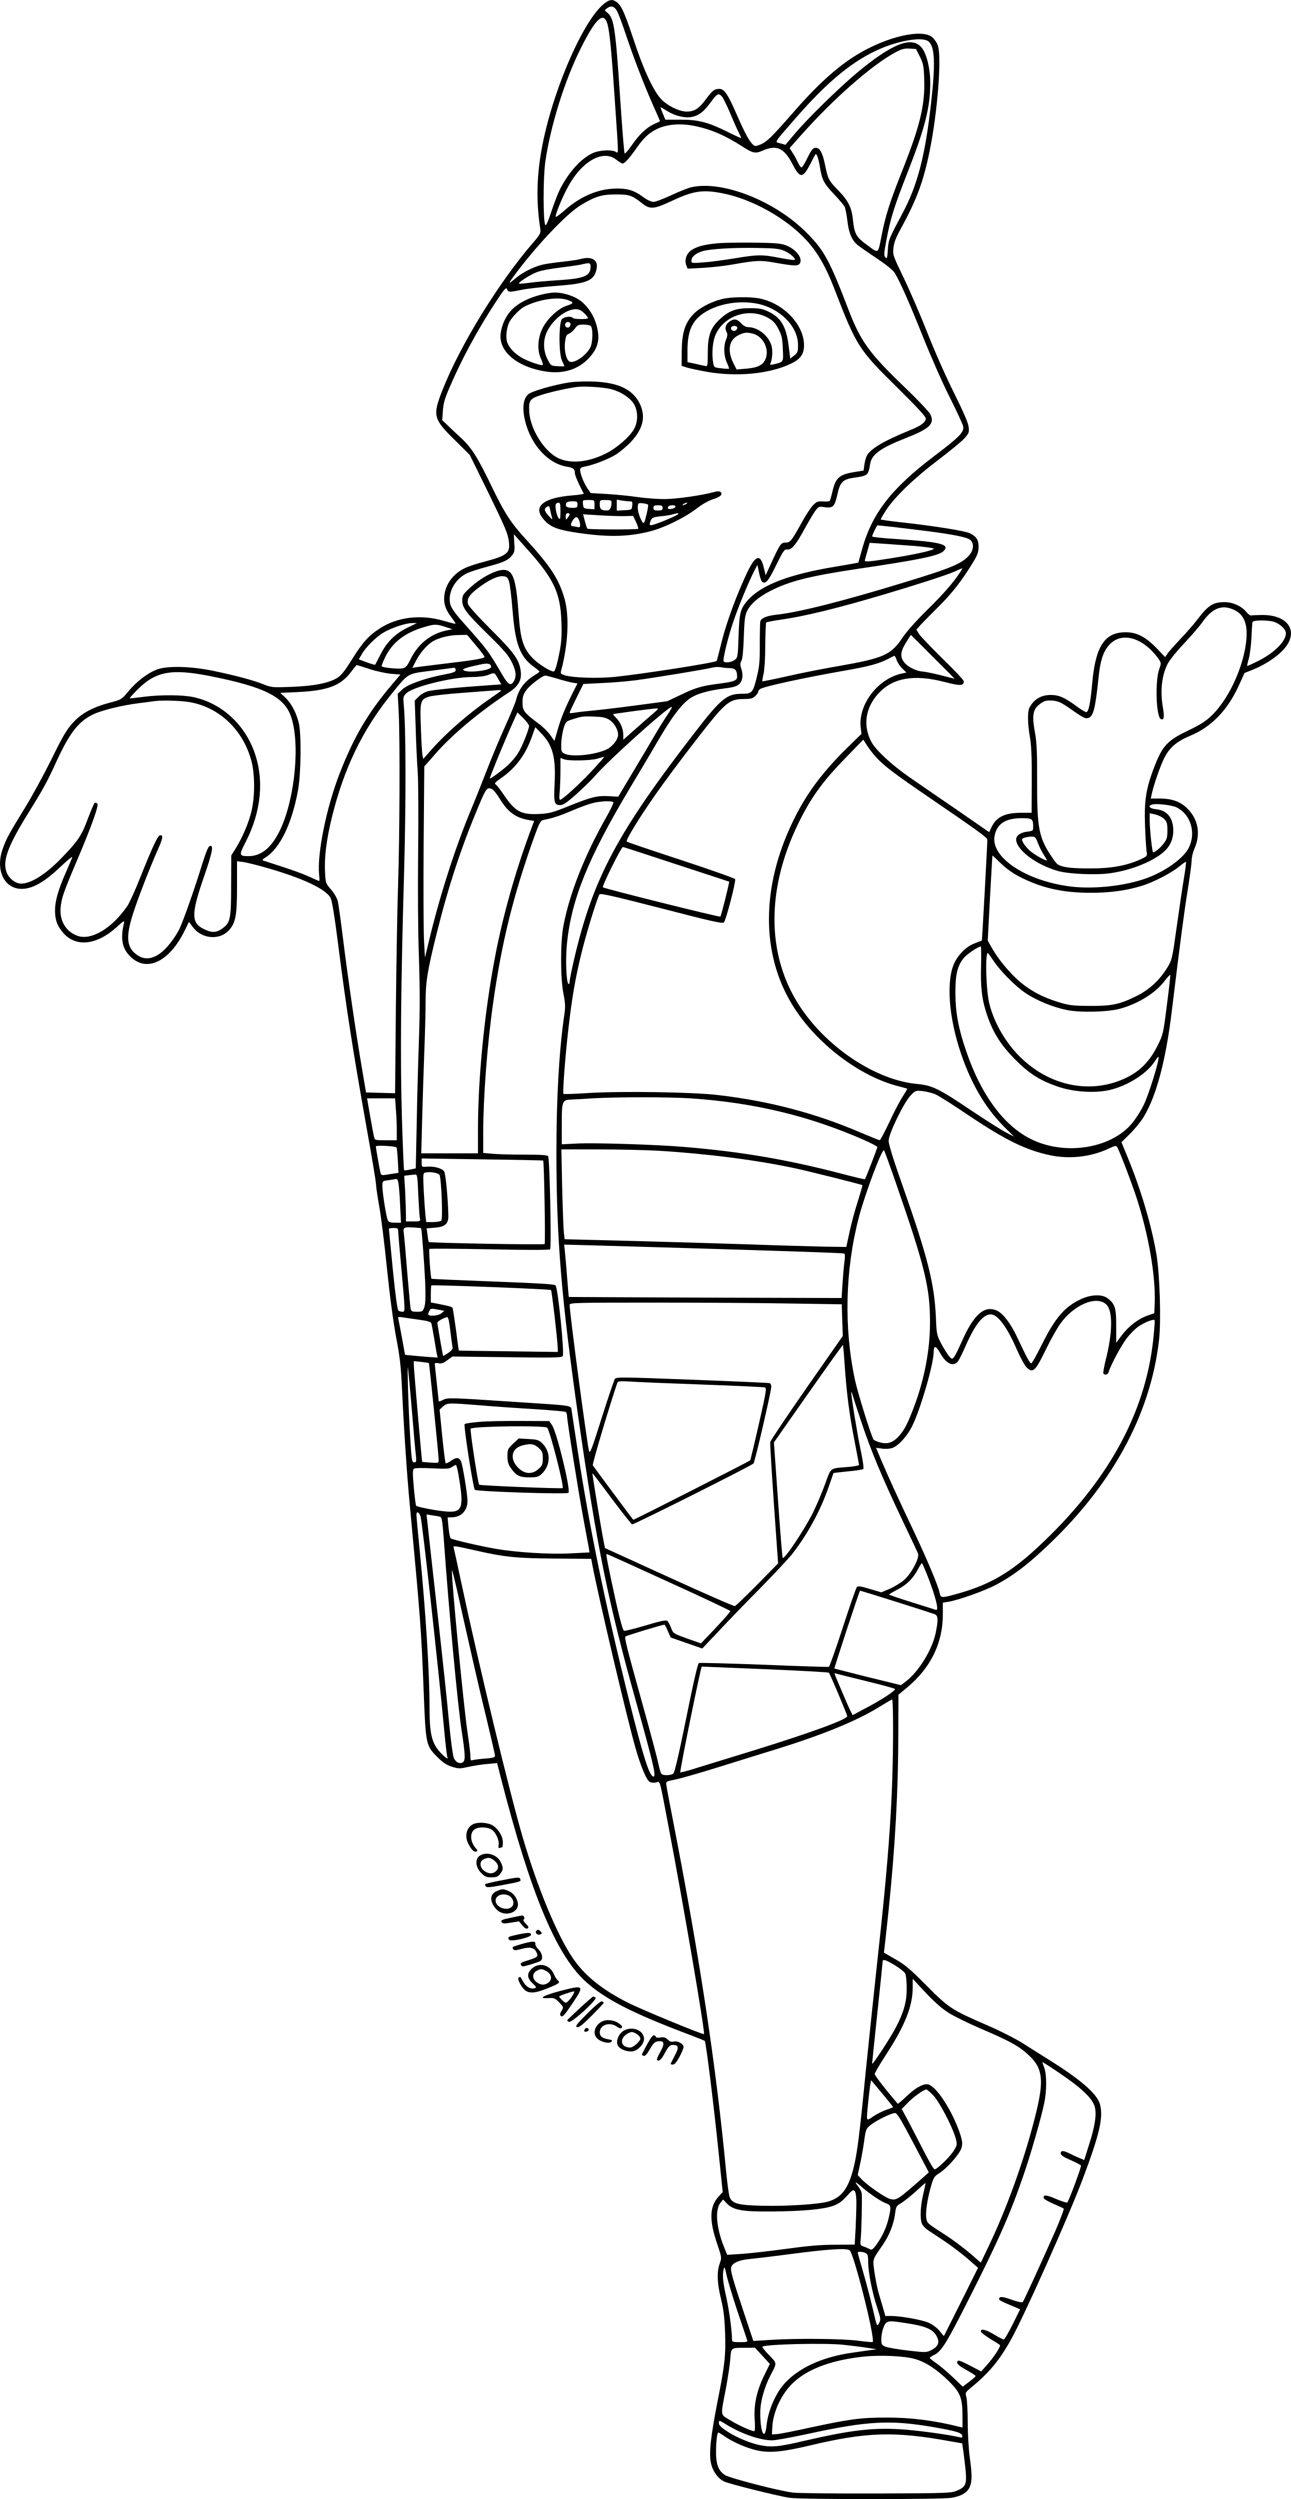 <?xml version="1.0" encoding="UTF-8"?>
<svg xmlns="http://www.w3.org/2000/svg" version="1.0" viewBox="0 0 985.904 1908.793" preserveAspectRatio="xMidYMid meet">
  <g transform="translate(-12.981,1958.905) scale(0.1,-0.1)" fill="#000000" stroke="none">
    <path d="M4758 19572 c-156 -103 -393 -632 -483 -1076 -47 -233 -53 -437 -19 -656 4 -31 -1 -42 -51 -100 -267 -307 -566 -795 -700 -1140 -72 -185 -64 -213 95 -369 l117 -116 128 -260 c146 -300 162 -336 171 -403 11 -87 -13 -107 -187 -153 -60 -15 -127 -38 -151 -50 -88 -44 -144 -119 -155 -208 -7 -60 9 -108 54 -167 19 -25 33 -47 31 -49 -2 -2 -41 8 -88 22 -176 51 -353 31 -490 -58 -84 -54 -131 -106 -212 -236 -51 -83 -82 -122 -110 -140 -65 -41 -176 -63 -348 -70 -153 -6 -157 -5 -222 21 -80 31 -206 65 -383 102 -166 34 -342 39 -422 11 -71 -25 -160 -92 -223 -169 -52 -62 -54 -63 -139 -85 -132 -35 -220 -82 -286 -156 -46 -50 -77 -103 -161 -275 -58 -117 -151 -288 -208 -380 -117 -190 -141 -234 -167 -311 -55 -159 14 -301 146 -301 83 0 173 51 295 167 61 58 97 86 91 72 -5 -13 -27 -65 -49 -115 -57 -130 -82 -216 -82 -289 0 -74 18 -121 66 -175 97 -107 253 -89 404 47 53 49 62 54 57 33 -29 -119 -15 -194 47 -256 124 -124 297 -43 414 193 l35 71 28 -38 c69 -95 210 -106 282 -21 47 56 57 114 57 328 l0 194 48 -6 c26 -4 109 -24 184 -46 269 -77 448 -161 483 -229 10 -19 31 -146 55 -338 68 -530 110 -800 225 -1448 36 -199 65 -377 66 -395 0 -19 11 -95 24 -169 14 -74 41 -290 60 -480 22 -214 49 -413 70 -525 28 -147 37 -220 45 -400 15 -315 38 -657 61 -900 80 -853 85 -921 104 -1395 16 -416 17 -424 105 -511 42 -43 70 -61 111 -74 52 -16 60 -16 127 -1 40 9 105 19 145 22 l73 7 33 -129 c221 -859 415 -1328 637 -1534 146 -136 361 -247 794 -410 63 -24 118 -46 122 -49 9 -8 70 -501 107 -865 l30 -290 -34 -37 c-67 -75 -70 -178 -8 -359 35 -104 35 -105 19 -150 -23 -64 -20 -148 10 -270 19 -78 27 -143 31 -255 6 -173 -1 -246 -58 -530 -52 -268 -66 -392 -50 -468 13 -62 52 -117 100 -141 32 -17 412 -112 501 -125 87 -13 1156 -13 1236 0 77 13 121 40 140 84 18 43 18 92 -1 230 -8 61 -15 180 -15 265 0 85 -5 171 -10 190 -10 34 -8 36 32 70 138 112 218 208 306 365 99 175 441 941 550 1230 130 346 159 472 132 572 -22 80 -150 191 -395 343 -55 35 -142 89 -193 122 -52 33 -173 95 -270 137 -275 119 -295 132 -467 305 -124 125 -165 160 -238 201 l-87 50 5 40 c3 22 16 146 30 275 51 493 75 923 75 1370 l1 285 66 55 c179 148 273 339 273 556 l0 92 43 7 c79 13 280 85 366 131 116 62 216 135 348 257 522 479 827 1028 894 1610 17 149 6 502 -20 657 -39 229 -123 508 -225 753 l-42 102 66 65 c36 36 82 92 102 125 99 162 171 434 217 815 65 534 94 755 121 920 16 102 30 204 30 226 0 23 9 62 20 88 50 111 32 223 -48 305 -55 57 -119 81 -220 81 l-64 0 7 33 c14 65 58 194 89 262 41 89 97 139 202 183 163 67 287 194 374 384 l44 97 56 22 c128 51 243 137 280 210 60 117 -30 212 -200 211 -42 -1 -81 -2 -87 -4 -5 -2 -22 11 -37 29 -37 44 -102 73 -164 73 -89 0 -124 -23 -210 -135 -25 -33 -83 -100 -129 -148 -46 -49 -91 -99 -99 -113 l-16 -24 -67 70 c-83 85 -150 120 -234 120 -163 0 -232 -108 -257 -398 -13 -145 -27 -212 -45 -212 -7 0 -40 20 -73 44 -91 68 -136 87 -197 87 -75 0 -130 -33 -164 -98 -15 -30 -14 -122 4 -223 11 -63 15 -150 14 -332 l-1 -247 -83 0 c-122 0 -188 -33 -224 -112 l-17 -36 -244 169 c-135 92 -299 205 -365 251 -134 92 -262 211 -293 274 -63 123 -43 256 55 364 109 121 273 150 507 89 120 -31 146 -30 146 6 0 8 -72 85 -161 171 -88 87 -169 172 -181 190 l-20 33 34 38 c19 20 79 82 135 137 103 103 174 193 257 328 40 64 48 86 49 127 1 54 -16 81 -66 106 -32 17 -272 56 -510 82 -92 10 -169 21 -171 23 -2 2 17 35 42 74 70 104 218 246 397 381 88 67 177 140 199 164 35 39 38 46 33 88 -3 32 -39 113 -110 257 -58 115 -149 320 -202 455 -53 135 -135 325 -182 423 -83 172 -86 179 -80 233 4 40 19 79 54 142 124 227 175 364 223 601 61 302 92 717 62 803 -7 21 -27 49 -43 63 -79 66 -345 5 -570 -131 -158 -96 -309 -233 -509 -464 -146 -167 -185 -205 -233 -225 -32 -13 -42 -14 -54 -3 -29 23 -66 92 -129 237 -66 151 -93 191 -130 191 -39 0 -52 -10 -104 -80 -54 -73 -90 -95 -152 -93 -56 3 -140 44 -188 94 -60 62 -137 228 -214 463 -68 203 -91 254 -129 281 -28 19 -46 19 -79 -3z m82 -64 c11 -18 43 -103 71 -188 60 -179 136 -376 208 -539 28 -62 51 -115 51 -117 0 -2 -20 -12 -44 -22 -59 -27 -115 -80 -172 -163 -26 -38 -51 -66 -54 -62 -4 5 -19 193 -34 418 -36 544 -47 616 -99 658 -22 17 -22 17 -3 32 31 23 55 18 76 -17z m-70 -107 c16 -62 30 -203 55 -578 30 -442 30 -406 6 -393 -34 18 -127 12 -176 -11 -90 -42 -183 -146 -250 -278 -15 -30 -44 -106 -65 -169 -25 -76 -40 -110 -46 -101 -17 28 -17 358 0 480 38 271 148 625 272 871 116 232 176 284 204 179z m2447 -126 c52 -36 58 -166 23 -475 -45 -402 -103 -625 -218 -840 -105 -198 -106 -199 -112 -278 -4 -66 -7 -73 -19 -58 -12 14 -11 32 8 130 30 163 59 257 161 516 134 342 174 500 174 685 0 109 -27 220 -63 267 -75 95 -223 38 -492 -185 -145 -121 -386 -357 -487 -478 l-64 -76 -38 11 c-46 12 -57 -6 111 187 255 293 449 451 664 541 145 60 307 85 352 53z m-62 -119 c26 -54 30 -71 33 -180 6 -191 -34 -354 -168 -691 -94 -237 -127 -339 -157 -492 -30 -150 -19 -144 -121 -68 -73 53 -88 82 -98 181 -9 96 -35 148 -108 224 -78 80 -83 90 -106 202 -19 91 -39 128 -70 128 -23 0 -34 -15 -70 -89 -17 -34 -34 -61 -39 -61 -6 0 -19 19 -30 43 -11 23 -29 56 -41 73 l-20 32 87 98 c246 277 537 533 717 631 50 27 70 33 111 31 l50 -3 30 -59z m-1512 -304 c9 -10 36 -65 61 -123 24 -58 53 -124 65 -147 11 -22 21 -44 21 -47 0 -3 -44 17 -98 44 -152 76 -225 96 -364 96 l-117 0 -20 48 c-11 26 -18 47 -16 47 2 0 25 -13 50 -29 57 -36 133 -55 183 -46 57 10 98 41 148 111 49 68 61 75 87 46z m-199 -227 c119 -25 224 -71 349 -151 87 -57 105 -60 162 -35 104 46 162 20 224 -98 60 -116 80 -117 137 -8 20 40 39 74 41 77 9 10 23 -28 34 -95 16 -100 30 -126 107 -208 38 -40 74 -83 81 -95 7 -12 16 -61 22 -108 10 -90 32 -145 71 -180 12 -12 78 -58 146 -103 73 -49 131 -95 143 -114 41 -67 110 -222 214 -482 59 -148 151 -358 205 -465 54 -107 101 -209 105 -226 9 -45 -26 -81 -219 -227 -330 -250 -477 -439 -553 -714 -15 -54 -28 -99 -28 -101 -1 -1 -82 -16 -180 -32 -351 -58 -563 -140 -666 -257 -55 -64 -63 -93 -69 -271 -5 -157 -6 -165 -29 -183 -23 -19 -76 -26 -85 -11 -8 13 32 177 70 291 37 113 120 314 162 396 l26 50 12 -58 c6 -32 16 -63 22 -69 26 -26 48 -1 108 122 56 114 64 125 87 122 32 -4 66 37 132 159 28 51 63 110 78 132 28 38 29 39 76 32 63 -8 75 4 96 99 21 95 41 114 130 127 102 14 106 18 120 105 11 71 79 121 265 194 191 75 229 111 195 184 -10 20 -95 110 -195 206 -269 258 -336 349 -427 585 -148 386 -189 462 -323 596 -240 243 -643 402 -880 348 -25 -5 -94 -33 -154 -61 -60 -28 -121 -51 -136 -51 -16 0 -49 15 -78 37 -75 55 -127 69 -230 64 -129 -7 -259 -65 -378 -172 -30 -26 -57 -46 -60 -43 -8 7 41 130 88 219 105 202 271 299 373 218 21 -16 43 -30 50 -30 15 0 52 41 108 121 51 73 90 110 148 140 80 40 186 49 303 24z m197 -511 c225 -42 487 -187 644 -356 86 -93 149 -201 212 -363 174 -451 188 -474 484 -765 149 -147 219 -223 219 -237 0 -28 -35 -55 -117 -88 -207 -85 -305 -143 -334 -198 -6 -11 -14 -40 -18 -66 l-6 -46 -74 -12 c-113 -19 -140 -43 -165 -152 -8 -34 -17 -66 -21 -69 -3 -3 -26 -5 -51 -3 -40 2 -49 -1 -77 -31 -18 -19 -56 -77 -84 -129 -80 -144 -88 -154 -124 -154 -35 0 -42 -10 -111 -160 l-41 -90 -13 54 c-26 113 -63 103 -128 -32 -79 -167 -157 -378 -194 -526 -20 -80 -37 -148 -39 -150 -8 -13 -567 -100 -778 -122 -128 -13 -315 -7 -378 11 -33 10 -38 15 -33 33 54 197 65 416 28 550 -43 151 -105 248 -296 457 -117 128 -162 198 -263 407 -104 216 -151 291 -228 363 -33 30 -79 74 -103 97 l-45 43 5 72 c4 58 15 96 53 182 92 215 212 436 348 644 68 104 82 120 89 103 9 -25 16 -25 110 -6 40 9 157 22 259 30 249 18 300 40 316 138 10 63 -42 91 -126 67 -18 -5 -79 -14 -135 -20 -55 -6 -123 -15 -151 -22 -61 -13 -152 -58 -197 -96 -67 -56 -71 -56 -28 3 162 223 406 482 515 547 109 66 160 82 265 82 102 1 128 -7 201 -66 62 -50 91 -48 226 15 166 78 236 89 384 61z m-1001 -560 c0 -73 -45 -92 -244 -105 -83 -5 -184 -14 -224 -20 -41 -6 -76 -8 -79 -6 -8 8 87 69 138 88 27 11 106 26 176 34 71 9 144 19 163 24 61 15 70 13 70 -15z m2590 -2024 c202 -27 289 -46 311 -66 28 -25 24 -76 -7 -113 -56 -66 -133 -99 -501 -211 -468 -143 -799 -227 -973 -246 -73 -8 -116 -25 -124 -51 -2 -10 -4 -88 -4 -173 1 -127 -3 -171 -21 -245 -31 -129 -37 -135 -119 -135 -110 0 -158 -39 -348 -285 -599 -774 -785 -1122 -930 -1743 -19 -81 -34 -157 -34 -170 0 -13 -4 -21 -9 -18 -17 11 -24 192 -11 313 34 333 161 648 478 1179 82 137 188 315 235 396 99 167 169 257 234 298 51 32 131 55 257 71 71 9 94 16 113 35 25 26 30 71 12 122 -8 23 -7 36 3 54 8 15 15 78 18 183 5 139 9 165 27 201 28 53 86 103 171 147 148 77 303 116 677 172 456 67 610 99 647 132 59 54 -11 72 -356 95 -102 6 -186 15 -186 20 0 5 9 26 19 47 l20 38 123 -13 c68 -8 193 -23 278 -34z m-3070 -140 c199 -222 249 -329 257 -545 4 -96 1 -154 -11 -220 -21 -111 -37 -165 -48 -165 -24 0 -115 56 -153 95 -79 78 -100 142 -115 350 -18 247 -39 317 -98 330 -57 12 -183 -51 -278 -140 -48 -45 -54 -55 -54 -91 0 -58 28 -95 200 -264 122 -120 153 -156 180 -212 34 -70 36 -113 7 -152 -19 -26 -39 -12 -77 52 -113 193 -113 193 -312 417 -52 58 -81 100 -89 127 -23 87 33 193 126 238 24 12 94 34 154 50 127 34 161 49 191 87 19 24 22 37 17 96 -2 37 -3 66 -2 65 1 -2 49 -55 105 -118z m2955 29 c72 -6 136 -15 144 -19 19 -10 -128 -44 -326 -75 -181 -29 -204 -30 -198 -12 2 6 11 38 20 71 l16 59 107 -7 c59 -4 166 -12 237 -17z m350 -196 c-52 -81 -131 -172 -255 -293 -84 -83 -157 -165 -189 -213 -87 -130 -144 -155 -480 -214 -113 -19 -291 -54 -395 -78 -105 -24 -193 -41 -194 -40 -2 2 2 28 9 57 7 31 13 121 13 220 1 91 4 169 7 173 4 3 51 12 105 20 186 26 435 87 786 191 256 76 492 152 549 178 30 14 56 25 58 25 2 1 -5 -11 -14 -26z m-3448 -75 c7 -21 19 -120 27 -220 21 -260 56 -353 161 -431 24 -17 44 -34 45 -37 0 -3 -14 -14 -31 -24 -80 -47 -128 -109 -148 -193 -5 -21 -43 -112 -84 -203 -41 -91 -104 -241 -140 -335 -36 -93 -95 -241 -131 -327 -114 -276 -234 -653 -312 -983 l-29 -120 -7 130 c-4 72 -5 400 -3 730 l5 600 90 102 c129 147 337 320 561 467 70 46 95 93 85 162 -11 84 -51 140 -228 316 -98 98 -170 178 -174 193 -10 39 8 69 71 118 81 63 153 98 195 95 31 -3 37 -8 47 -40z m5543 -220 c61 -31 90 -88 90 -176 0 -202 -122 -490 -268 -629 -42 -41 -87 -70 -177 -113 -158 -75 -196 -116 -256 -268 -67 -171 -82 -266 -75 -457 3 -88 9 -177 12 -198 6 -37 6 -37 -47 -62 -104 -47 -220 -69 -379 -69 -84 -1 -168 4 -200 12 -52 12 -58 16 -97 75 -100 147 -114 220 -113 581 1 205 -3 292 -14 356 -28 150 -20 195 44 238 29 20 44 23 88 20 43 -4 65 -14 123 -54 111 -78 127 -86 149 -79 40 13 54 67 80 316 13 122 34 188 77 238 74 87 194 79 306 -19 24 -21 55 -56 70 -77 26 -38 26 -39 10 -83 -34 -94 -24 -370 13 -384 23 -9 27 18 15 87 -22 125 -10 243 34 332 13 28 70 99 128 160 57 61 117 131 134 155 81 117 157 146 253 98z m301 -89 c46 -16 89 -57 89 -87 0 -61 -90 -151 -213 -212 -44 -22 -81 -39 -83 -38 -1 2 4 28 13 58 8 30 17 102 20 160 2 58 6 111 8 118 6 16 119 16 166 1z m-6619 -44 c-92 -44 -160 -111 -207 -206 -21 -41 -39 -76 -40 -77 -2 -2 -31 6 -64 18 l-61 23 22 38 c29 53 111 134 167 167 62 36 167 71 216 72 l39 0 -72 -35z m288 6 l55 -18 -53 -11 c-118 -27 -213 -105 -269 -222 -22 -45 -34 -60 -56 -65 -31 -8 -155 4 -162 15 -3 4 10 36 27 71 57 115 153 187 302 230 76 22 88 22 156 0z m233 -140 c37 -43 67 -83 67 -89 0 -12 -76 -25 -305 -52 -93 -11 -187 -23 -208 -26 l-38 -6 26 51 c30 60 83 122 129 151 46 28 130 49 202 49 l61 1 66 -79z m3490 -88 c92 -91 167 -167 167 -168 0 0 -48 11 -107 27 -60 15 -121 27 -138 28 -39 1 -104 31 -133 62 -40 44 -39 85 5 156 21 34 38 62 39 62 0 0 76 -75 167 -167z m-275 -27 c7 -19 26 -48 43 -64 l31 -30 -34 -7 c-184 -39 -336 -238 -315 -414 l6 -47 -115 -112 c-191 -190 -310 -351 -409 -557 -242 -500 -244 -1009 -5 -1400 179 -294 517 -551 820 -625 30 -8 56 -15 58 -16 2 -1 -14 -28 -35 -61 -21 -32 -67 -120 -102 -196 -36 -75 -68 -137 -73 -137 -4 0 -71 27 -149 60 -343 147 -693 239 -1084 285 -189 23 -735 31 -986 16 -105 -7 -194 -10 -196 -7 -8 7 14 296 38 501 26 229 53 387 100 577 37 151 119 418 137 446 7 10 111 -14 473 -107 386 -100 466 -118 477 -107 16 15 93 313 86 330 -3 7 -188 72 -412 146 -224 73 -411 137 -416 141 -10 9 93 179 223 364 129 184 415 558 484 631 71 76 106 94 188 94 51 0 67 4 86 22 13 12 23 27 23 34 0 7 8 17 18 22 39 21 337 85 632 137 196 34 273 55 346 93 21 12 41 21 44 22 4 0 12 -15 18 -34z m-3098 -51 c0 -27 -174 -48 -209 -26 -16 10 12 20 124 44 60 14 85 8 85 -18z m-931 -15 c50 -17 124 -33 165 -37 l74 -6 -77 -91 c-175 -209 -279 -387 -386 -661 -103 -264 -175 -621 -158 -778 3 -26 3 -47 1 -47 -3 0 -38 15 -79 34 -41 19 -132 52 -204 75 -71 23 -136 44 -144 47 -11 3 -6 10 15 23 111 68 204 260 250 516 23 128 26 433 5 515 -20 79 -58 149 -102 191 l-39 36 133 6 c227 11 326 48 404 149 24 32 46 58 47 58 2 0 45 -14 95 -30z m2755 6 c41 -1 54 -16 55 -63 1 -30 -20 -40 -119 -53 -149 -19 -193 -31 -305 -85 l-110 -52 -241 -32 c-133 -18 -288 -36 -345 -41 -57 -5 -116 -13 -131 -16 -16 -3 -28 -2 -28 2 0 5 24 56 53 114 l52 105 140 7 c77 3 196 13 265 22 140 19 526 82 580 96 19 5 49 6 65 3 17 -4 48 -7 69 -7z m-2094 -14 c0 -15 -16 -21 -89 -35 -146 -28 -277 -75 -318 -113 l-36 -34 8 -152 c10 -211 7 -940 -5 -1303 -6 -165 -13 -592 -17 -948 l-6 -648 -111 3 -111 3 -32 190 c-45 263 -106 683 -143 980 -17 138 -35 269 -41 293 -7 24 -29 62 -52 88 -40 46 -41 48 -45 135 -6 115 12 249 53 418 92 372 233 665 452 936 135 166 118 157 306 181 89 12 168 22 175 23 6 0 12 -7 12 -17z m-1870 -48 c402 -80 555 -155 609 -299 75 -199 36 -627 -78 -871 -65 -137 -143 -203 -241 -204 -75 0 -77 6 -25 106 121 235 144 479 66 693 -78 214 -255 372 -466 416 -85 18 -257 18 -385 1 -52 -7 -97 -12 -99 -10 -2 2 25 32 60 67 139 139 259 161 559 101z m2193 -18 l25 -44 -97 -7 c-223 -15 -429 -35 -465 -46 -22 -6 -53 -24 -69 -41 l-30 -30 7 -201 c3 -111 10 -267 16 -347 5 -80 6 -359 3 -620 -3 -285 -1 -603 6 -795 8 -237 8 -401 0 -630 -6 -171 -14 -461 -17 -645 l-7 -335 -43 -9 c-23 -5 -44 -7 -46 -5 -3 2 -10 184 -17 404 -13 446 -9 974 17 1880 15 545 14 1104 -3 1272 -5 56 -4 63 19 86 51 51 351 125 503 125 49 0 96 6 120 15 54 21 50 22 78 -27z m451 0 c44 -14 98 -27 118 -31 l38 -6 -39 -77 c-55 -110 -88 -190 -114 -282 l-23 -80 -32 45 c-17 24 -57 64 -89 87 -111 83 -123 99 -123 160 0 45 5 62 30 97 27 37 121 109 144 110 4 1 45 -10 90 -23z m-429 -94 c-6 -5 -41 -30 -80 -57 -163 -112 -338 -265 -445 -386 l-68 -77 -6 29 c-3 17 -9 110 -12 209 -8 204 -4 217 62 238 22 7 125 19 229 27 185 14 254 20 305 23 13 1 20 -2 15 -6z m-2375 -86 c229 -41 410 -216 471 -454 26 -103 26 -268 -1 -380 -21 -89 -70 -203 -122 -286 l-32 -51 -1 -230 c0 -259 -6 -287 -74 -332 -41 -28 -73 -29 -128 -3 -104 47 -105 114 -8 395 68 197 78 249 48 243 -11 -2 -27 -39 -54 -123 -70 -227 -160 -480 -186 -525 -104 -182 -219 -251 -313 -187 -84 56 -92 138 -34 318 37 117 124 340 188 486 40 89 44 113 20 113 -18 0 -54 -75 -154 -325 -38 -97 -83 -195 -99 -218 -115 -167 -272 -261 -375 -227 -91 30 -143 115 -133 218 7 73 21 114 122 352 115 270 171 428 158 441 -6 6 -15 9 -20 6 -5 -4 -29 -59 -53 -123 -47 -128 -77 -172 -204 -302 -117 -121 -230 -192 -305 -192 -39 0 -85 33 -106 75 -41 88 -3 200 162 466 118 190 140 232 208 379 104 229 174 320 289 374 66 31 221 69 352 85 49 6 100 13 114 15 60 8 201 4 270 -8z m3646 -98 c-24 -35 -69 -108 -101 -163 -32 -55 -106 -181 -166 -280 l-108 -181 -70 4 c-90 5 -132 -5 -306 -75 -124 -50 -150 -57 -226 -61 -139 -7 -184 17 -270 144 -27 40 -56 77 -64 82 -12 6 -4 16 39 46 113 78 188 178 237 316 l27 75 44 -46 c89 -91 114 -186 103 -387 -7 -146 -3 -162 45 -162 21 0 52 21 122 84 52 46 115 108 140 137 102 119 558 529 588 529 5 0 -10 -28 -34 -62z m-111 9 c-27 -23 -89 -77 -137 -120 l-88 -78 0 36 c0 46 -22 98 -55 131 -14 14 -25 27 -23 28 4 4 299 43 328 44 22 1 20 -3 -25 -41z m-945 -92 c0 -28 -54 -162 -85 -210 -17 -27 -52 -68 -76 -90 -42 -39 -139 -110 -139 -102 0 10 87 222 144 354 l67 151 45 -44 c24 -25 44 -51 44 -59z m612 47 c38 -24 68 -74 68 -115 0 -35 -39 -87 -84 -110 -84 -43 -270 -63 -326 -34 -23 12 -25 19 -24 72 0 33 8 86 17 117 16 54 19 57 65 72 76 24 83 25 168 22 63 -2 88 -7 116 -24z m2040 -288 c62 -67 136 -123 408 -309 353 -241 440 -304 440 -318 0 -40 -40 -771 -42 -772 -2 -1 -25 -10 -52 -20 -70 -25 -138 -96 -166 -170 -58 -155 -27 -445 77 -725 81 -217 184 -382 323 -519 l65 -64 -65 34 c-36 19 -155 94 -265 168 -248 167 -296 190 -413 201 -308 29 -674 268 -885 579 -272 402 -270 932 4 1460 86 167 175 286 333 448 l139 143 28 -45 c16 -25 47 -65 71 -91z m-2164 -94 c-95 -103 -234 -230 -251 -230 -6 0 -7 24 -3 61 3 34 6 106 6 160 l0 99 26 -10 c36 -14 200 -11 254 4 25 8 49 14 53 15 5 0 -34 -44 -85 -99z m-768 -150 c10 -5 34 -36 54 -68 64 -106 124 -150 228 -167 l37 -6 -36 -97 c-111 -302 -204 -634 -262 -938 -81 -422 -131 -929 -131 -1321 l0 -183 -216 0 -217 0 7 268 c4 147 11 373 16 502 5 129 10 301 10 382 0 159 13 239 86 533 91 364 186 651 319 968 58 138 66 148 105 127z m924 -99 c3 -5 -22 -58 -56 -117 -166 -293 -279 -581 -326 -829 -23 -124 -23 -398 1 -517 14 -70 15 -100 7 -155 -40 -272 -61 -635 -61 -1053 0 -662 38 -1119 166 -2017 144 -1004 228 -1416 444 -2188 131 -468 153 -565 132 -565 -31 0 -75 138 -186 579 -182 732 -304 1321 -395 1921 -22 146 -42 279 -45 297 -7 39 22 35 -425 64 -513 34 -522 34 -558 15 -18 -9 -32 -13 -32 -9 0 5 -7 69 -15 143 -8 74 -15 139 -15 144 0 5 13 6 29 3 22 -5 38 1 67 23 l39 28 415 -5 c352 -5 417 -4 427 8 15 18 -36 522 -55 541 -9 9 -147 17 -478 29 -256 10 -467 19 -469 21 -7 7 -22 223 -16 228 3 3 210 2 459 -3 278 -6 457 -6 463 0 11 11 -3 692 -15 711 -5 9 -55 12 -184 12 -97 0 -207 3 -244 7 l-68 6 0 151 c0 275 31 682 76 996 65 462 155 824 312 1263 41 113 49 128 71 133 76 15 126 32 218 71 56 24 126 50 155 57 60 17 154 20 162 7z m4304 -40 c105 -54 146 -190 92 -304 -37 -79 -174 -179 -315 -232 -166 -63 -416 -90 -598 -66 -337 45 -602 223 -572 385 18 93 82 135 206 136 83 0 89 -4 89 -71 0 -24 -4 -27 -45 -32 -50 -5 -85 -30 -85 -59 0 -80 156 -197 325 -243 83 -22 292 -31 396 -15 163 23 332 93 412 168 45 42 67 94 67 157 0 96 -47 155 -130 163 -50 5 -69 25 -32 36 34 10 154 -4 190 -23z m-98 -87 c21 -21 25 -34 25 -88 0 -53 -4 -68 -28 -99 -28 -37 -74 -74 -82 -66 -7 8 -25 173 -25 235 l0 62 43 -10 c23 -5 53 -20 67 -34z m-965 -181 c10 -27 28 -64 40 -83 12 -19 25 -41 29 -48 12 -20 -89 34 -129 69 -20 18 -43 45 -51 61 -14 27 -14 29 8 38 13 5 37 9 54 9 28 1 33 -4 49 -46z m-2762 -165 c221 -72 403 -132 405 -133 4 -4 -60 -259 -67 -267 -5 -6 -887 214 -897 224 -8 9 140 308 153 308 3 0 186 -59 406 -132z m2622 -95 c170 -87 330 -123 545 -123 143 0 266 16 382 51 90 26 232 99 292 149 27 22 51 39 53 36 2 -2 -5 -62 -17 -132 -12 -71 -36 -238 -55 -372 -33 -237 -35 -244 -71 -304 -58 -95 -139 -170 -236 -217 -129 -64 -189 -76 -358 -75 -127 1 -156 4 -233 28 -152 46 -262 112 -362 217 -66 70 -118 139 -157 209 l-25 45 17 325 c10 179 18 325 19 325 1 1 29 -26 64 -60 38 -38 92 -76 142 -102z m-293 -681 c-5 -170 7 -262 47 -379 46 -134 105 -226 211 -334 110 -111 192 -163 330 -210 120 -41 283 -51 395 -25 140 33 287 128 346 222 12 19 23 33 26 31 11 -12 -74 -291 -115 -372 -13 -27 -44 -78 -69 -112 -152 -215 -532 -280 -802 -138 -202 106 -369 335 -481 661 -60 173 -83 296 -84 444 -1 145 15 213 65 273 25 30 106 84 129 87 3 0 4 -67 2 -148z m92 43 c55 -83 170 -199 248 -251 85 -57 209 -108 318 -130 102 -20 312 -15 405 11 140 39 273 122 342 216 21 27 39 46 40 42 2 -4 -10 -108 -26 -231 -27 -216 -29 -225 -70 -307 -59 -119 -131 -194 -235 -245 -260 -129 -570 -74 -799 140 -119 111 -212 267 -251 420 -26 98 -34 390 -12 390 2 0 20 -25 40 -55z m-439 -1025 c22 -9 137 -82 255 -162 280 -188 438 -265 622 -303 145 -31 312 -12 444 51 46 22 58 24 65 13 17 -27 111 -273 149 -390 92 -283 146 -597 138 -802 l-3 -78 -51 -18 c-69 -23 -144 -81 -197 -150 l-43 -58 0 126 c1 139 -9 172 -67 215 -42 31 -125 28 -201 -7 -125 -58 -197 -141 -301 -350 -38 -77 -74 -141 -80 -141 -10 -1 -35 46 -109 203 -45 96 -103 174 -146 196 -99 51 -184 -22 -279 -241 -24 -54 -50 -106 -58 -114 -13 -13 -17 -12 -39 15 -13 17 -39 59 -58 95 -32 62 -34 72 -39 200 -12 256 -61 452 -248 985 -73 205 -113 334 -113 360 0 54 117 295 169 348 37 38 38 38 94 32 31 -4 74 -15 96 -25z m-1870 -30 c485 -33 906 -134 1328 -320 53 -24 97 -47 97 -52 0 -9 -89 -239 -95 -246 -1 -2 -81 17 -176 42 -418 109 -771 169 -1204 205 -206 18 -694 33 -817 26 l-118 -6 0 155 c0 179 3 185 78 187 26 1 97 5 157 9 173 11 585 11 750 0z m-2252 -82 c4 -46 7 -118 7 -160 l0 -78 -84 0 c-84 0 -84 0 -90 28 -4 15 -17 87 -30 160 l-23 132 107 0 107 0 6 -82z m5 -293 c3 -2 7 -47 10 -99 l5 -95 -39 -6 c-22 -3 -51 -8 -66 -10 -22 -4 -29 0 -33 18 -9 41 -35 189 -35 200 0 10 147 3 158 -8z m1997 -25 c370 -22 753 -71 1050 -135 116 -25 506 -123 511 -128 2 -1 -15 -58 -36 -126 -22 -67 -50 -173 -63 -234 l-24 -112 -154 2 c-85 2 -354 9 -599 18 -245 8 -659 20 -921 27 l-477 12 -6 50 c-3 28 -9 183 -13 344 l-6 292 284 0 c156 0 361 -5 454 -10z m1823 -265 c217 -627 255 -785 254 -1050 0 -211 -44 -438 -126 -652 -45 -118 -69 -164 -108 -209 -46 -52 -86 -67 -143 -53 -24 6 -49 16 -54 23 -16 20 -118 347 -141 451 -87 401 -76 849 30 1251 48 181 176 522 191 507 4 -5 48 -125 97 -268z m-2700 190 c7 -6 18 -630 11 -638 -6 -7 -878 8 -885 16 -1 1 -6 25 -9 53 l-7 51 61 5 c79 6 106 29 105 91 -3 131 -21 327 -33 340 -19 24 -76 39 -127 35 -44 -3 -44 -3 -44 30 l0 33 463 -7 c254 -3 463 -8 465 -9z m-792 -109 c14 -20 27 -337 14 -350 -6 -6 -34 -10 -62 -11 l-53 0 -6 50 c-3 28 -9 112 -13 187 -6 126 -6 137 11 141 31 9 97 -1 109 -17z m-162 -148 c4 -84 9 -165 12 -180 6 -28 5 -28 -50 -28 l-56 0 0 53 c0 30 -3 108 -6 175 l-7 121 34 4 c19 2 41 5 50 5 15 2 18 -18 23 -150z m-139 -72 l7 -146 -45 0 c-34 0 -49 5 -55 18 -12 22 -42 210 -42 262 0 39 0 39 48 45 26 4 52 8 57 9 16 5 22 -34 30 -188z m161 -189 c5 -6 25 -284 31 -412 4 -107 2 -161 -6 -188 -12 -35 -15 -37 -57 -37 -37 0 -44 3 -48 23 -3 12 -14 137 -26 277 -11 140 -23 274 -26 297 -5 34 -3 42 13 46 15 5 115 -1 119 -6z m-176 -14 c0 -10 11 -142 25 -293 30 -334 30 -330 8 -330 -10 0 -24 4 -30 8 -8 5 -23 112 -43 312 -16 168 -30 308 -30 313 0 4 16 7 35 7 27 0 35 -4 35 -17z m2250 -138 c764 -23 1144 -36 1156 -40 7 -2 8 -21 3 -62 -5 -32 -11 -107 -15 -168 l-7 -110 -1041 3 c-572 2 -1042 5 -1042 5 -1 1 -7 67 -13 147 -6 80 -14 169 -17 199 l-6 54 254 -7 c139 -4 467 -13 728 -21z m-1082 -319 c6 -7 50 -383 51 -442 l1 -31 -377 5 c-208 2 -379 5 -379 6 -1 0 -11 72 -22 159 -12 86 -23 161 -26 166 -6 9 -18 13 -108 31 l-58 11 0 63 c0 34 2 65 4 67 7 7 906 -28 914 -35z m4239 -109 c52 -47 51 -212 -3 -425 -13 -52 -21 -99 -18 -103 10 -17 36 -9 41 12 13 47 93 198 137 256 26 34 67 75 92 92 49 32 112 57 121 47 3 -3 -2 -74 -11 -156 -63 -566 -352 -1085 -875 -1573 -212 -198 -370 -290 -610 -358 -132 -37 -137 -37 -145 3 -11 54 -94 252 -198 472 -127 267 -199 426 -249 544 l-39 93 44 -6 c26 -4 59 -2 79 4 48 16 118 94 156 174 64 134 161 469 161 559 0 52 17 51 48 -5 47 -83 99 -109 135 -69 9 9 38 68 65 130 71 159 130 232 188 232 53 0 124 -95 200 -270 26 -60 60 -122 76 -137 46 -44 65 -26 142 133 37 76 87 166 112 201 104 146 275 219 351 150z m-2409 6 l390 -6 4 -121 4 -121 -275 -394 c-151 -217 -276 -404 -279 -416 -2 -12 11 -225 28 -474 l32 -453 -158 -161 c-88 -89 -165 -163 -172 -165 -8 -2 -234 97 -503 220 l-489 223 -10 50 c-15 71 -89 520 -86 522 1 1 67 -85 146 -192 80 -107 151 -196 157 -199 11 -4 902 443 927 465 10 9 136 552 136 587 0 12 -6 24 -12 27 -7 2 -274 14 -592 26 -523 20 -580 21 -590 7 -6 -9 -52 -143 -101 -298 -74 -236 -90 -278 -97 -254 -17 70 -148 1053 -148 1117 0 16 40 17 648 17 357 0 825 -3 1040 -7z m-2668 -75 c-24 -20 -100 -25 -100 -7 0 6 4 18 10 28 8 16 15 17 61 8 l52 -10 -23 -19z m-168 -49 c65 -9 89 -16 92 -28 3 -9 12 -59 21 -111 8 -52 18 -107 21 -123 l6 -27 -74 5 c-40 3 -96 8 -124 11 l-51 5 -22 122 c-12 67 -25 133 -28 146 -6 23 -4 24 33 18 21 -3 78 -11 126 -18z m237 -86 c7 -60 15 -116 17 -125 3 -11 -8 -25 -32 -42 -21 -14 -39 -24 -40 -23 -3 3 -44 240 -44 254 0 10 56 41 76 42 7 1 16 -41 23 -106z m3011 -254 c15 -222 38 -398 76 -587 18 -95 34 -177 34 -182 0 -4 -35 -11 -77 -15 -151 -12 -134 0 -183 -133 -23 -64 -65 -162 -92 -217 -65 -130 -218 -359 -231 -345 -3 3 -19 202 -36 444 l-31 438 262 374 c144 205 263 372 265 370 2 -2 8 -68 13 -147z m-3175 9 c4 -4 75 -706 75 -739 0 -25 -1 -25 -62 -21 -35 2 -64 5 -64 6 -3 2 -64 712 -64 740 l0 29 56 -6 c31 -3 57 -7 59 -9z m-130 -358 c13 -162 27 -319 31 -347 5 -47 3 -53 -13 -53 -18 0 -20 15 -31 198 -13 205 -24 566 -16 522 2 -14 15 -158 29 -320z m2220 194 c253 -9 467 -19 476 -22 15 -6 9 -38 -46 -280 -34 -150 -64 -274 -66 -277 -10 -9 -890 -457 -893 -454 -18 22 -304 407 -309 416 -6 9 138 490 188 632 4 11 24 12 98 8 50 -4 299 -14 552 -23z m1217 -298 c68 -205 159 -423 313 -746 59 -124 111 -235 116 -247 12 -33 -50 -152 -107 -202 -24 -21 -74 -51 -109 -67 l-65 -27 -88 26 c-68 21 -89 24 -98 14 -7 -6 -55 -146 -108 -309 -53 -163 -101 -298 -106 -300 -5 -2 -228 5 -495 16 -266 10 -490 16 -498 13 -8 -3 -41 -144 -96 -418 -57 -281 -89 -418 -99 -426 -17 -14 -70 -17 -88 -5 -7 4 -19 42 -27 84 -9 42 -61 238 -116 435 -127 457 -144 524 -134 533 7 7 282 90 297 90 3 0 15 -22 26 -49 l22 -49 120 -42 121 -42 121 128 c66 71 209 219 318 329 109 111 218 228 244 260 122 156 220 336 285 525 18 52 33 96 34 98 1 1 51 7 111 13 60 5 113 14 117 18 5 5 -5 73 -22 152 -27 131 -72 409 -70 434 1 6 6 -6 11 -25 6 -19 37 -116 70 -214z m-2909 139 c105 -9 292 -22 414 -29 122 -8 227 -17 232 -21 6 -3 11 -16 11 -28 0 -36 86 -576 125 -787 20 -107 39 -209 42 -226 l5 -32 -136 -7 c-163 -9 -413 6 -578 34 -122 21 -328 69 -346 80 -5 3 -13 41 -17 84 l-7 77 30 0 c73 0 122 50 122 125 0 52 -38 282 -50 305 -16 29 -35 30 -74 3 -20 -15 -39 -23 -43 -20 -3 4 -15 97 -26 208 l-20 202 27 24 c32 28 37 28 289 8z m-174 -517 c47 -272 35 -305 -99 -293 -76 7 -212 34 -222 43 -3 4 -12 67 -18 141 -10 110 -9 135 2 143 7 5 68 6 140 2 107 -5 130 -4 149 10 13 9 26 16 30 16 4 0 12 -28 18 -62z m-287 -334 c14 -51 137 -1166 178 -1608 11 -120 23 -222 26 -227 14 -23 -16 -5 -48 29 -70 73 -88 143 -88 351 0 267 -29 729 -75 1198 -14 139 -25 262 -25 273 0 31 23 19 32 -16z m149 0 c13 -3 18 -35 28 -172 40 -561 107 -1275 137 -1467 26 -170 29 -219 11 -234 -23 -19 -57 -4 -72 33 -7 17 -23 135 -35 261 -11 127 -52 514 -91 860 -39 347 -73 654 -76 684 l-6 53 44 -7 c24 -3 51 -8 60 -11z m274 -258 c219 -50 313 -59 605 -61 l275 -2 8 -44 c47 -246 257 -1141 328 -1394 40 -142 86 -253 111 -266 10 -6 32 -8 47 -4 34 7 24 44 95 -330 117 -614 282 -1582 272 -1592 -6 -7 -476 187 -575 237 -201 100 -338 211 -428 345 -120 178 -266 530 -379 913 -101 342 -333 1305 -469 1942 -31 146 -58 271 -61 279 -5 16 6 14 171 -23z m1471 -240 c258 -117 469 -217 471 -222 1 -5 -49 -63 -111 -128 l-113 -119 -105 37 c-105 38 -106 38 -123 81 -9 24 -22 48 -29 54 -9 8 -54 -1 -166 -35 -84 -25 -158 -43 -164 -41 -13 5 -46 139 -102 405 -34 164 -37 182 -30 182 2 0 215 -96 472 -214z m1981 37 c61 -159 85 -259 60 -250 -7 2 -90 29 -184 58 -95 30 -173 56 -173 59 0 3 29 20 65 39 70 36 118 84 156 156 13 25 26 45 29 45 3 0 24 -48 47 -107z m-3496 -548 c33 -148 89 -389 125 -535 35 -146 64 -272 64 -281 0 -13 -16 -17 -78 -22 -43 -3 -85 -9 -94 -12 -13 -5 -16 1 -16 33 0 22 -10 100 -21 173 -30 200 -124 1172 -120 1246 0 10 18 -61 40 -157 21 -96 66 -296 100 -445z m3252 360 c150 -47 282 -90 295 -95 27 -12 28 -43 7 -145 -27 -128 -130 -295 -229 -370 l-36 -27 -253 62 c-138 35 -253 64 -255 65 -3 3 191 595 196 595 2 0 126 -38 275 -85z m-999 -515 c264 -11 483 -23 486 -27 10 -12 140 -320 140 -332 0 -24 -269 -123 -700 -257 -190 -58 -396 -122 -458 -141 -62 -20 -115 -33 -117 -31 -6 6 157 808 164 808 3 0 222 -9 485 -20z m771 -91 c116 -28 214 -55 219 -60 11 -9 -104 -85 -231 -151 l-92 -49 -14 28 c-8 15 -34 73 -57 128 -79 185 -73 167 -53 161 10 -3 113 -29 228 -57z m205 -356 c0 -540 -29 -961 -125 -1828 -24 -220 -62 -584 -85 -810 -46 -473 -64 -610 -90 -717 -40 -163 -91 -232 -192 -263 -72 -22 -319 -38 -513 -33 -178 4 -224 17 -243 66 -6 15 -18 104 -27 197 -76 801 -199 1616 -400 2650 -30 154 -56 291 -57 304 -3 23 2 25 64 37 37 7 192 51 345 99 153 48 350 109 438 136 347 108 607 214 775 318 52 32 98 59 103 60 4 1 7 -97 7 -216z m12 -1813 c37 -23 73 -51 80 -63 7 -12 12 -61 12 -112 1 -101 -20 -179 -79 -294 -39 -78 -185 -301 -185 -284 0 6 18 181 40 387 22 206 40 382 40 390 0 24 18 20 92 -24z m413 -365 c41 -26 151 -80 244 -120 205 -88 273 -124 336 -176 151 -125 159 -211 54 -595 -83 -302 -199 -617 -325 -883 l-64 -134 -23 20 c-80 72 -172 143 -251 194 -135 87 -135 86 -142 125 -8 43 8 151 37 249 18 62 25 73 61 95 59 37 156 146 170 192 9 32 8 48 -6 96 -59 186 -193 392 -257 392 -39 0 -91 -31 -155 -91 -35 -34 -66 -60 -68 -58 -90 104 -176 215 -176 227 0 8 37 72 82 141 149 228 208 377 208 520 l0 66 100 -107 c68 -72 125 -122 175 -153z m909 -504 c120 -85 192 -158 206 -212 16 -58 3 -147 -45 -296 l-35 -112 -38 16 c-20 8 -54 24 -74 34 -47 24 -68 24 -68 1 0 -13 21 -28 75 -51 42 -19 78 -37 80 -42 5 -8 -91 -267 -104 -282 -4 -4 -43 8 -87 27 -75 33 -103 34 -92 4 3 -7 37 -26 74 -42 38 -16 73 -32 77 -36 4 -4 -26 -83 -66 -176 -112 -253 -238 -528 -247 -538 -5 -5 -40 2 -84 18 -71 26 -96 27 -96 5 0 -9 17 -18 113 -58 l47 -20 -57 -116 c-32 -63 -62 -115 -67 -115 -6 0 -41 18 -79 41 -64 38 -104 45 -95 17 3 -7 34 -30 70 -53 37 -22 70 -43 74 -47 9 -9 -48 -96 -103 -157 l-40 -45 -80 42 c-90 47 -103 50 -103 25 0 -12 25 -31 70 -56 39 -21 70 -41 70 -46 0 -4 -22 -24 -49 -44 l-49 -37 -73 70 c-41 39 -98 87 -126 107 -29 20 -53 39 -53 43 0 3 16 14 35 23 54 26 93 89 259 417 231 456 322 662 422 955 54 154 136 442 158 549 20 93 20 218 1 271 -8 22 -15 41 -15 43 0 5 113 -69 194 -127z m-1415 -114 c44 -53 81 -99 81 -101 0 -3 -23 -12 -50 -21 -28 -9 -73 -32 -100 -50 -58 -39 -55 -47 -40 107 12 115 20 172 24 167 2 -2 40 -48 85 -102z m387 -11 c47 -49 144 -234 170 -322 15 -54 15 -55 -10 -98 -27 -46 -129 -146 -149 -146 -7 0 -42 60 -79 133 -37 72 -91 176 -119 230 l-53 98 45 46 c43 45 124 103 143 103 5 0 29 -20 52 -44z m-152 -363 l119 -226 -40 -36 c-198 -175 -206 -180 -257 -167 -35 9 -164 98 -209 143 l-37 39 19 89 c11 50 25 129 31 177 12 84 14 89 50 118 45 35 157 90 185 90 16 0 44 -47 139 -227z m-387 -343 c58 -50 144 -108 183 -121 35 -13 37 -25 15 -117 -17 -70 -48 -136 -94 -200 -26 -34 -34 -40 -49 -32 -9 5 -30 15 -46 20 -28 10 -28 11 -22 73 5 59 10 271 7 329 0 14 -13 40 -27 57 -36 43 -21 39 33 -9z m463 -51 c-21 -91 -26 -182 -10 -223 5 -14 26 -37 47 -51 21 -14 77 -51 125 -83 47 -31 125 -90 172 -130 l85 -74 -130 -261 -131 -261 -34 41 c-20 24 -54 49 -84 62 -51 22 -213 51 -287 51 l-42 0 -21 73 c-12 39 -25 86 -30 102 -15 49 -40 195 -40 229 0 35 7 47 70 137 51 73 87 165 96 244 6 51 9 56 49 79 22 14 72 54 111 89 38 36 70 64 72 62 1 -1 -7 -40 -18 -86z m-510 -63 c0 -39 -3 -127 -6 -196 l-7 -125 -151 -1 c-111 0 -210 -9 -377 -32 -125 -17 -276 -34 -336 -38 l-110 -7 -26 65 c-57 144 -68 279 -25 333 l20 25 27 -29 c50 -53 118 -65 345 -63 236 2 389 16 465 42 43 15 68 32 106 74 44 49 51 53 63 39 7 -10 12 -46 12 -87z m-52 -364 c32 -21 198 -679 176 -701 -2 -2 -52 2 -111 10 -121 16 -475 19 -674 6 l-126 -8 -71 213 c-91 273 -105 325 -98 351 8 31 60 55 141 62 39 4 169 19 290 35 303 40 445 50 473 32z m123 -22 c16 -9 19 -22 19 -71 0 -76 32 -237 70 -349 26 -80 27 -87 13 -115 -16 -29 -16 -29 -48 110 -18 77 -51 204 -74 282 -23 78 -41 144 -41 147 0 10 40 7 61 -4z m-982 -436 c39 -115 73 -217 76 -227 6 -15 0 -17 -54 -17 -57 0 -61 2 -61 23 -1 71 -23 230 -45 326 -25 111 -30 166 -18 211 5 19 9 11 20 -41 7 -36 44 -160 82 -275z m1286 -98 c166 -25 218 -50 245 -116 16 -38 -2 -69 -54 -94 -32 -15 -45 -15 -173 0 -76 9 -152 22 -170 29 -29 12 -33 19 -33 52 0 52 18 115 38 131 20 15 35 15 147 -2z m-475 -166 c52 -6 131 -15 175 -22 l80 -12 -50 -7 c-27 -4 -87 -12 -133 -19 -269 -37 -477 -147 -571 -304 -46 -76 -79 -172 -87 -251 -13 -129 -50 -54 -48 100 0 81 31 190 77 280 52 100 53 90 -10 156 -31 32 -54 61 -51 64 19 19 473 30 618 15z m-618 -84 l57 -62 -39 -80 c-60 -119 -84 -228 -77 -341 4 -56 3 -93 -3 -93 -22 0 -120 45 -183 83 -79 49 -76 21 -32 252 14 77 29 175 32 217 7 88 2 85 123 85 l65 1 57 -62z m1170 -26 c82 -25 162 -78 255 -169 86 -85 103 -127 103 -264 l0 -89 -26 6 c-189 48 -371 71 -559 70 -193 0 -281 -12 -590 -79 -110 -24 -218 -46 -240 -47 l-40 -3 3 60 c7 121 77 263 170 345 114 101 293 165 532 190 131 13 314 4 392 -20z m-1454 -494 c117 -74 266 -126 359 -126 24 0 146 22 271 49 459 100 633 109 966 51 170 -30 210 -42 214 -64 3 -15 0 -18 -21 -12 -75 18 -281 47 -415 58 -234 18 -403 -1 -767 -85 -200 -47 -253 -52 -345 -33 -125 26 -310 126 -310 166 0 25 2 25 48 -4z m-2 -97 c63 -43 163 -87 242 -105 94 -22 197 -13 399 35 438 105 653 112 1079 34 l92 -16 5 -36 c4 -20 11 -83 18 -141 14 -132 8 -153 -58 -182 -47 -21 -60 -22 -618 -24 -313 -1 -601 2 -640 7 -111 14 -484 111 -519 134 -50 33 -69 83 -68 182 1 82 9 143 18 143 3 0 26 -14 50 -31z M5600 17730 c-91 -9 -145 -23 -186 -49 -40 -24 -59 -76 -44 -116 l11 -28 117 6 c64 4 167 15 227 26 176 31 212 33 310 16 162 -29 191 -30 204 -6 22 40 -32 108 -109 137 -36 14 -86 18 -250 20 -113 1 -239 -1 -280 -6z m520 -57 c45 -20 88 -58 78 -69 -3 -3 -54 4 -112 15 -136 27 -169 26 -346 -3 -80 -13 -187 -28 -237 -31 -90 -7 -93 -7 -93 13 0 29 32 56 83 72 58 18 242 29 427 25 130 -2 163 -6 200 -22z M4340 17353 c-127 -17 -240 -66 -302 -130 -45 -46 -77 -115 -85 -183 -16 -136 128 -256 347 -289 133 -20 248 17 328 104 74 80 88 152 53 264 -19 61 -53 115 -101 159 -54 50 -166 85 -240 75z m121 -54 c54 -19 54 -26 -3 -45 -74 -24 -167 -117 -196 -197 -27 -72 -28 -148 -2 -206 11 -24 18 -46 15 -49 -7 -8 -82 16 -142 45 -68 33 -122 90 -133 139 -9 40 1 108 21 146 18 34 81 99 112 114 105 55 252 78 328 53z m102 -80 c21 -12 56 -48 57 -60 0 -10 -109 -9 -115 1 -10 16 -64 11 -83 -8 -26 -26 -26 -270 1 -321 9 -19 17 -36 17 -38 0 -2 -23 -3 -52 -1 -51 3 -52 4 -77 53 -34 66 -35 151 -2 215 58 114 187 194 254 159z m-78 -99 c4 -6 1 -17 -5 -26 -15 -18 -42 0 -33 22 6 16 29 19 38 4z m154 -19 c21 -13 19 -127 -1 -166 -36 -68 -133 -130 -163 -105 -23 19 -38 88 -30 147 5 44 11 56 30 63 12 5 32 22 45 39 18 26 28 31 63 31 23 0 48 -4 56 -9z M5640 17304 c-86 -22 -174 -70 -217 -117 -63 -68 -85 -140 -87 -277 l-1 -115 40 -13 c22 -7 94 -22 160 -34 225 -38 470 -15 632 62 75 35 103 73 103 142 0 156 -154 319 -338 357 -73 15 -226 13 -292 -5z m270 -34 c173 -33 313 -172 314 -313 1 -54 -2 -61 -29 -83 l-30 -24 -12 93 c-18 150 -57 218 -151 264 -50 24 -69 28 -147 28 -106 0 -157 -19 -228 -84 -70 -65 -92 -124 -92 -254 0 -103 -1 -108 -20 -103 -11 2 -46 10 -77 17 l-58 12 0 92 c0 160 43 242 158 303 105 56 247 76 372 52z m84 -108 c41 -23 57 -41 81 -87 25 -48 30 -71 33 -151 5 -104 8 -99 -72 -118 -25 -6 -28 -5 -21 11 14 36 17 101 5 137 -24 73 -103 135 -173 136 -19 0 -39 10 -57 30 -33 35 -57 38 -94 9 -27 -21 -33 -48 -16 -79 7 -13 5 -29 -5 -54 -21 -49 -18 -123 5 -175 11 -24 19 -46 17 -48 -2 -2 -29 -1 -59 3 -55 6 -56 7 -62 43 -9 53 -7 120 5 171 39 172 253 261 413 172z m-234 -77 c0 -9 -7 -18 -16 -22 -18 -7 -39 11 -30 26 11 17 46 13 46 -4z m122 -45 c77 -22 125 -119 94 -193 -19 -47 -61 -67 -150 -74 l-71 -6 -24 47 c-48 97 -35 177 35 213 46 24 67 26 116 13z M4482 16669 c-124 -19 -296 -69 -320 -93 -32 -31 -42 -86 -31 -158 33 -203 173 -370 331 -394 46 -8 58 -17 58 -49 0 -16 29 -84 68 -156 1 -4 -39 -10 -90 -14 -211 -17 -296 -81 -226 -171 49 -64 100 -87 233 -109 251 -40 412 -39 587 5 108 27 265 104 355 173 44 34 93 62 128 73 57 18 76 37 58 55 -7 7 -23 7 -50 0 -99 -27 -286 -53 -378 -54 -55 0 -149 7 -210 16 -60 9 -165 19 -232 23 l-122 7 -25 36 c-27 39 -56 112 -56 142 0 13 10 20 38 25 62 11 174 54 233 90 31 19 84 63 117 98 95 102 116 196 65 297 -55 107 -167 158 -358 164 -60 2 -138 -1 -173 -6z m314 -52 c73 -19 140 -62 172 -109 34 -53 37 -133 5 -194 -31 -58 -131 -146 -213 -187 -134 -68 -266 -82 -363 -39 -106 47 -215 217 -225 350 -6 94 2 106 96 136 74 23 199 51 272 60 57 7 201 -3 256 -17z m-126 -883 l0 -35 -42 3 c-40 3 -43 5 -46 36 -3 32 -3 32 42 32 46 0 46 0 46 -36z m130 19 c0 -41 -13 -63 -35 -63 -43 0 -55 10 -55 46 0 34 1 34 45 34 36 0 45 -3 45 -17z m138 7 c20 0 23 -4 20 -32 -3 -33 -4 -33 -60 -36 l-58 -3 0 42 0 42 38 -7 c20 -3 47 -6 60 -6z m-398 -25 c0 -22 -4 -25 -39 -25 -42 0 -57 11 -47 35 3 10 20 15 46 15 36 0 40 -2 40 -25z m-130 -52 c-1 -60 -2 -66 -15 -50 -16 22 -29 92 -20 107 3 5 13 10 21 10 11 0 14 -15 14 -67z m669 51 c5 -5 -19 -114 -29 -134 -7 -11 -14 -4 -29 30 -21 45 -27 100 -14 114 6 6 63 -1 72 -10z m291 6 c-8 -5 -19 -10 -25 -10 -5 0 -3 5 5 10 8 5 20 10 25 10 6 0 3 -5 -5 -10z m-1026 -100 c7 -24 5 -23 -23 8 -35 37 -39 57 -13 71 14 8 18 5 23 -22 3 -18 9 -43 13 -57z m846 70 c0 -16 -7 -20 -35 -20 -28 0 -35 4 -35 20 0 16 7 20 35 20 28 0 35 -4 35 -20z m98 8 c-5 -15 -58 -24 -58 -10 0 15 12 22 38 22 14 0 22 -5 20 -12z m-808 -56 c0 -5 -7 -17 -15 -28 -14 -18 -14 -18 -15 9 0 17 5 27 15 27 8 0 15 -4 15 -8z m830 2 c0 -7 -98 -51 -167 -75 -55 -19 -59 -16 -44 24 9 22 18 26 77 33 37 3 79 10 93 15 33 10 41 10 41 3z m-410 -17 l65 2 22 -47 c12 -25 19 -49 17 -52 -8 -7 -381 -6 -388 1 -4 3 -12 30 -20 58 l-13 52 126 -8 c69 -4 155 -7 191 -6z m-350 -26 c5 -11 10 -30 10 -42 0 -17 -4 -20 -22 -15 -13 3 -29 6 -35 6 -18 0 -16 21 3 48 19 27 30 28 44 3z M3791 8729 c-58 -5 -108 -12 -113 -17 -9 -9 65 -489 78 -502 13 -13 702 -36 715 -23 19 19 -88 461 -125 516 l-22 32 -214 1 c-118 1 -262 -2 -319 -7z m518 -45 c20 -21 130 -449 118 -461 -7 -6 -631 19 -638 26 -9 9 -72 422 -65 428 19 19 567 26 585 7z M4048 8562 c-40 -38 -43 -44 -43 -95 0 -40 6 -62 24 -88 41 -60 68 -74 143 -74 57 0 70 4 93 25 73 68 73 173 1 240 -23 21 -39 25 -101 28 l-74 4 -43 -40z m194 -31 c29 -26 33 -35 33 -81 0 -46 -4 -55 -33 -81 -45 -41 -99 -40 -146 1 -78 69 -65 158 27 180 61 15 86 11 119 -19z M3745 5657 c-52 -24 -69 -90 -39 -150 24 -46 44 -66 60 -60 13 5 13 8 0 22 -49 54 -51 127 -5 152 31 16 93 13 123 -6 32 -21 59 -80 54 -117 -4 -22 -1 -28 9 -23 8 3 17 5 19 5 2 0 4 17 4 39 0 42 -29 92 -72 124 -33 25 -113 32 -153 14z M3792 5414 c-36 -25 -31 -87 12 -130 29 -29 41 -34 79 -34 37 0 49 5 66 26 25 32 26 46 5 90 -28 59 -112 84 -162 48z m110 -34 c35 -27 41 -57 17 -81 -25 -25 -60 -24 -93 2 -34 26 -36 71 -3 87 33 16 52 14 79 -8z M3953 5226 c-62 -12 -115 -25 -117 -27 -3 -3 -1 -10 3 -17 6 -11 31 -9 122 8 145 27 149 28 142 46 -6 17 -12 17 -150 -10z M3923 5145 c-53 -23 -56 -76 -7 -134 60 -72 188 -33 167 50 -10 40 -36 71 -70 85 -40 17 -49 17 -90 -1z m107 -45 c39 -39 20 -90 -33 -90 -62 0 -104 55 -71 91 23 25 78 25 104 -1z M4028 4941 c-64 -13 -75 -19 -68 -32 8 -13 18 -14 71 -5 l62 10 26 -31 c18 -22 31 -29 40 -23 11 6 8 14 -14 36 -15 15 -23 30 -17 32 14 4 4 32 -12 31 -6 -1 -46 -9 -88 -18z M4224 4839 c-9 -16 12 -33 31 -25 14 5 15 9 5 21 -15 18 -26 19 -36 4z M4083 4813 c-74 -16 -79 -19 -65 -40 11 -17 167 18 167 38 0 19 -18 19 -102 2z M4111 4740 c-73 -22 -72 -21 -62 -38 7 -11 19 -11 66 2 65 17 96 9 113 -29 14 -30 4 -38 -70 -60 -42 -12 -55 -20 -51 -31 3 -8 10 -14 15 -14 19 0 123 33 136 42 21 17 13 58 -15 87 -16 15 -27 35 -25 44 4 22 -24 21 -107 -3z M4188 4550 c-37 -37 -33 -71 13 -113 24 -22 27 -29 14 -33 -29 -11 -63 6 -86 43 -12 21 -24 40 -25 42 -2 1 -7 0 -13 -4 -15 -8 22 -79 51 -99 33 -24 79 -20 165 15 91 36 104 46 83 62 -9 7 -22 27 -29 45 -31 76 -117 97 -173 42z m112 -15 c41 -21 50 -62 20 -87 -29 -24 -61 -23 -94 3 -34 27 -32 68 4 86 32 16 35 16 70 -2z M4407 4382 c-135 -36 -173 -60 -86 -54 40 2 48 -1 79 -33 34 -36 35 -36 18 -65 -14 -24 -14 -31 -3 -40 11 -9 28 10 85 95 95 142 93 145 -93 97z m96 -33 c-10 -17 -26 -38 -36 -46 -16 -15 -19 -14 -42 7 -14 13 -25 27 -25 30 0 6 85 35 113 39 5 0 0 -13 -10 -30z M4560 4253 c-52 -48 -96 -90 -98 -94 -2 -3 4 -9 13 -13 22 -8 221 174 203 186 -7 4 -15 8 -18 8 -3 0 -48 -39 -100 -87z M4616 4211 c-81 -81 -95 -99 -80 -105 14 -5 40 15 111 86 51 51 93 96 93 99 0 4 -6 9 -14 12 -8 3 -53 -35 -110 -92z M4725 4148 c-54 -29 -71 -92 -36 -127 29 -29 92 -44 109 -27 11 11 7 14 -23 19 -46 8 -65 23 -65 53 0 57 75 83 130 44 26 -18 40 -18 40 2 0 4 -15 17 -32 28 -36 22 -92 26 -123 8z M4595 4089 c-10 -15 1 -23 20 -15 9 3 13 10 10 16 -8 13 -22 13 -30 -1z M4910 4087 c-44 -15 -76 -70 -66 -111 8 -31 55 -56 107 -56 46 0 101 58 97 101 -5 56 -73 89 -138 66z m73 -28 c22 -12 37 -28 37 -41 0 -19 -54 -68 -77 -68 -75 0 -87 71 -18 108 26 14 32 14 58 1z M5073 3977 c-21 -40 -39 -75 -41 -78 -2 -4 4 -9 12 -12 11 -5 25 10 49 51 28 48 38 57 65 60 46 5 50 -18 14 -82 -17 -29 -28 -57 -25 -60 15 -15 31 -2 61 54 29 52 37 60 63 60 42 0 45 -20 12 -81 -15 -30 -29 -57 -31 -61 -2 -5 5 -8 16 -8 13 0 29 18 51 59 17 32 31 66 31 75 0 24 -45 49 -75 42 -18 -5 -31 0 -46 15 -16 16 -29 20 -55 16 -19 -3 -34 -2 -34 3 0 4 -6 10 -14 13 -10 4 -26 -17 -53 -66z"></path>
  </g>
</svg>
